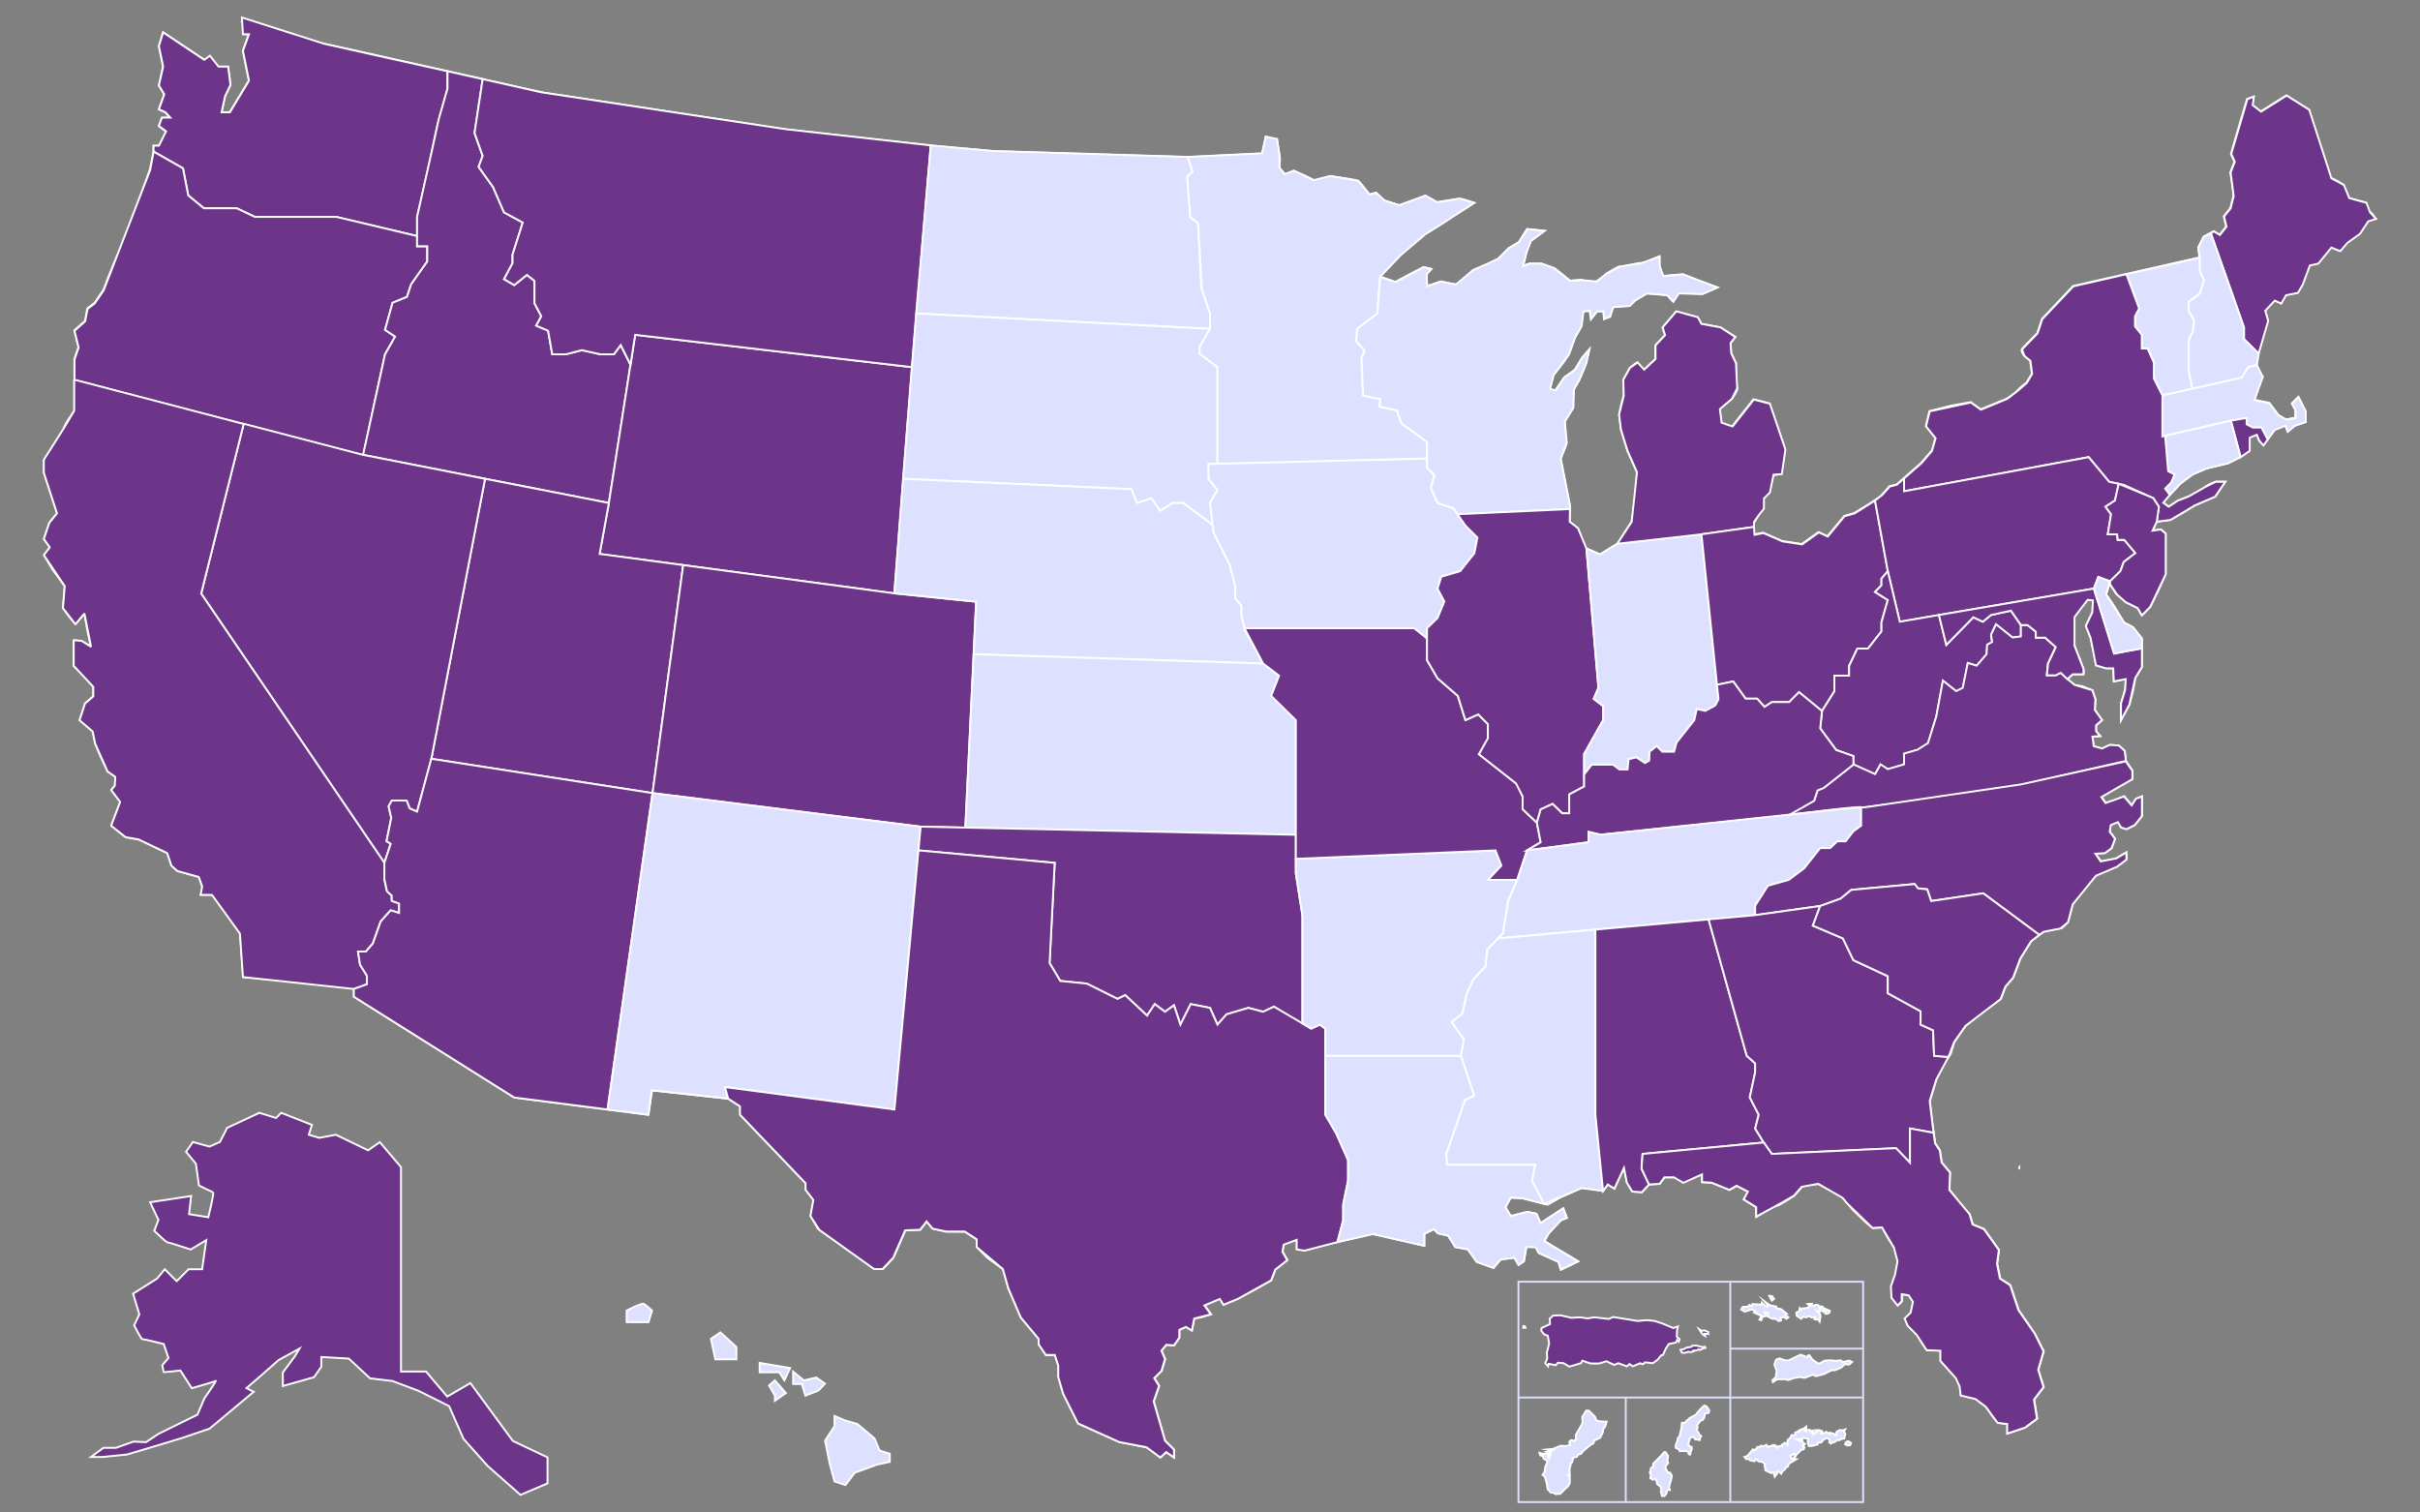 <?xml version="1.0" encoding="UTF-8"?>
<svg id="Layer_1" xmlns="http://www.w3.org/2000/svg" xmlns:xlink="http://www.w3.org/1999/xlink" version="1.1" viewBox="0 0 2560 1600">
  <rect x="0" y="0" width="2560" height="1600" fill="#808080" stroke="none"/>
  <!-- Generator: Adobe Illustrator 29.2.1, SVG Export Plug-In . SVG Version: 2.1.0 Build 116)  -->
  <defs>
    <style>
      .st0, .st1 {
        fill: #6d358a;
      }

      .st0, .st1, .st2, .st3 {
        stroke-width: 2px;
      }

      .st0, .st1, .st3 {
        stroke: #fff;
      }

      .st0, .st3 {
        stroke-miterlimit: 10;
      }

      .st1 {
        stroke-linejoin: bevel;
      }

      .st2 {
        fill: none;
        stroke: #dde1ff;
      }

      .st3 {
        fill: #dde1ff;
      }
    </style>
  </defs>
  <g>
    <path class="st3" d="M257,22.3v13.9h6.3l-6.3,17.6,6.3,31.5-20.2,33.4h-8.8l3.8-17,5.7-12-2.5-19.2h-10.1l-9.5-7.9-5.7.6-43.5-29-4.4,14.5,4.4,21.8-4.4,19.9,5.7,9.5-5.7,15.8,6.9,3.2,5,5.7h-8.8l-3.2,8.8,7.6,5.7-2.5,8.2-5,6.9h-5.7v6.3l-3.8,18.9-10.6,29.5-8.2,22.7-8.2,22.1-9.5,21.4-7.6,18.3-5,13.2-9.5,13.9-7.6,5.7-2.4,13.2-11.3,10.1,4.4,17.7-4.4,12.6v54.8s-12,16.4-11.3,18.9-20.8,32.8-20.8,32.8v13.9l13.9,42.9s-7.6,8.2-8.2,10.1c-.6,1.9-5.7,17-5.7,17l6.3,8.8-6.3,8.2,8.8,15.1,13.1,17.7-1.9,23.3,6.3,8.8,6.9,8.2,9.5-11.3,3.2,18.3,3.8,17-10.1-6.3-8.2-.6v27.1l11.3,10.7,9.5,11.3v10.1l-8.8,7.6-5.7,17.6,13.9,12,2.5,12.6,5.7,13.9,7.6,15.8,8.2,5.7-.6,9.5-3.8,4.4,9.5,12.6-9.5,25.2,15.1,12,13.9,2.5,30.3,14.5,4.4,13.2,6.3,5.7,22.7,6.3,4.4,12.6-2.5,6.3h12l15.1,17.7,14.5,23.3,3.2,46,117.3,10.7v10.1l169.6,106.6,141.9,18.3,3.8-25.8,80.7,8.8,12.6,8.2v8.8l69.4,72.5v6.9l8.2,10.7-3.2,17,7.6,13.2,59.9,42.9h8.8l11.3-12,12.6-29,15.8-.6,6.9-8.8,6.3,7.6,14.5,3.2h19.5l12.6,8.2v8.2l11.3,11.3,16.4,12,5.7,20.2,13.2,30.9,18.9,22.7v5.7l7.6,11.3h9.5l3.8,11.3v12l5,17.7,15.8,31.5,43.5,19.5,29,5.7,14.5,10.7,6.3-5.7,8.2,5.7v-8.2l-9.5-9.5-12-41.6,5.7-16.4-5-8.2,7.6-7.6,3.8-12.6-3.8-8.8,5-6.3,8.2.6,5.7-8.2v-8.2l6.9-3.2,6.3,3.8,2.5-12.6,7.6-1.3,10.1-3.2-6.9-9.5,16.4-6.9,3.8,6.3,15.1-6.3,22.1-12,13.2-7.6,4.4-11.3,12.6-10.1-5-8.8,1.3-7.6,8.8-3.8,5-1.3v10.1l8.4,1.3,23.1-6.3,48.5-11.3,54.9,12.6v-12.6l10.1-5,4.4,4.4,10.7,2.5,7.6,12,13.2,2.5,9.5,13.2,17.7,6.3,7.6-8.8,14.5-1.9,4.4,7.6,5.7-3.8,2.5-15.1,9.5-.6,3.8,6.9,20.8,9.5,2.5,8.2,9.5-4.4,8.8-4.4-35.9-21.4,5-8.8,12.6-13.2,6.3-2.5-3.8-10.1-24,15.8-4.4-10.1-9.5-1.9-17.7,4.4-5.7-9.5,5.7-10.1,12,.6,27.1,6.9,13.2-7.6,22.7-10.1,12,1.3,10.7,1.9,5-6.9,6.9,4.4,10.1-22.1,3.2,15.8,5.7,9.5,10.1.6,7.6-8.2,11.3-.6,5-6.9h10.1l9.5,3.2,20.2-6.3v8.2l10.1.6,18.9,7.6,7.6-4.4,12,6.3-4.4,8.2,13.2,8.2v10.1s22.7-13.9,22.1-12,17.7-10.1,17.7-10.1l10.1-11.3,15.8-1.3,24,12.6,12.6,15.1,14.5,13.9,6.3,5,10.1-.6,5.7,10.7,6.9,10.7,3.8,14.5-2.5,13.9-4.4,12.6.6,12,6.3,8.2,4.4-4.4v-7.6l7.6,1.3,4.4,6.9-2.5,11.3-6.3,6.3,3.2,7.6,8.8,8.2,6.3,10.7,5,6.9h6.3l8.2.6v10.7l8.2,9.5,8.2,8.8,5,11.3v6.9l15.8,3.8,10.7,8.2,6.9,10.1,5.7,6.9,10.1,1.3v10.1l18.9-6.3,12.6-9.5-3.2-20.2,10.1-13.2-5.7-18.3,5.7-19.5-9.5-18.9-17-24.6-8.8-26.5-10.7-6.9-3.2-15.8,1.9-14.5-15.8-22.1-12-5-3.2-10.7-10.7-12-10.7-13.9.6-18.3-8.8-10.7-1.9-12.6-5-7.6-3.2-22.7-2.5-22.1,6.9-22.7,7.6-15.8,7.6-11.3,3.8-12.6,12-17,14.5-12,22.7-16.4,5-13.2,8.2-9.5,7.6-20.2,11.3-18.3,13.2-10.1,19.5-3.8,6.3-6.3,5-18.9,12-15.8,12.6-14.5,8.2-4.4,13.9-5,10.1-7.6v-7.6s-8.8,5-10.7,6.3-16.4,3.2-16.4,3.2l-5.7-8.2,10.1-.6,6.9-5,3.8-10.1-5.7-7.6s0-5,1.3-6.9,7.6-3.2,7.6-3.2l3.2,5.7,5.7,1.9,8.8-4.4,7.6-9.5v-20.8l-6.3,2.5-4.4,6.9-8.2-9.5-8.8,3.8-10.7,3.2-4.4-6.3,8.8-5.7,12.6-7.6,11.3-5.7v-8.8l-6.9-10.1-1.3-10.7-6.3-5.7-9.5-.6-8.2,3.8-8.8-2.5-1.3-10.1,8.2-.6-4.4-5v-6.3l6.3-5.7-7.6-10.6.6-11.3-3.2-9.5-10.7-4.4-8.2-1.3-7.6-6.3,5.7-5h11.3s.6-3.8,0-5.7-3.8-10.1-3.8-10.1l-5.7-14.5v-30.3l6.3-10.1,7.6-8.2,5.7.6-.6,12.6-6.9,14.5,5,12.6,3.2,15.1,2.5,13.9,10.7,3.2h7.6l.6,13.9,12.6-2.5-.6,11.3-4.4,14.5v17.6l8.8-16.3,3.8-14.5,2.5-13.9,6.9-11.3v-30.3l-9.5-12-9.5-5-6.3-10.7-6.3-10.1-6.3-8.8,3.8-11.3,6.9,10.7,10.1,8.8,12.6,6.3,4.4,7.6,8.8-8.8,8.8-17.7,7.6-17v-42.9l-5-4.4-8.8,1.3,4.4-9.5,14.5-1.9,13.2-7.6,12-7.6,22.1-9.5,10.7-15.8h-10.1s-8.8,3.2-11.3,5.7-16.4,9.5-16.4,9.5l-12.6,5-9.5,6.3-5.7-4.4,6.9-8.2,11.3-12,12.6-9.5,14.5-6.3,23.3-5.7,15.1-7.6,7.6-5.7v-13.9l7.6-3.2,2.5,6.3,4.4,5,12-16.4,11.3-4.4,2.5,6.3,7.6-6.3,11.3-3.8v-11.3l-7.6-15.1-6.9,6.9,3.8,6.9v8.2s-7.6,1.3-9.5,1.9-8.8-5-8.8-5l-9.5-12.6-15.8-3.2,5-16.4s5-10.1,3.8-8.2c-1.3,1.9-6.3-12.6-6.3-12.6l1.9-12,5.7-20.2,4.4-14.5-3.2-10.7,10.1-10.7,6.9,3.2,5-8.8,12.6-2.5,5-8.8,3.2-10.7,4.4-9.5,8.8-1.9,7.6-8.8,6.3-8.2,9.5,3.8,7.6-8.8,13.2-9.5,8.8-13.2,8.2-2.5s-4.4-7.6-6.3-6.9c-1.9.6-3.8-10.1-3.8-10.1l-9.5-2.5-8.8-2.5-5.7-13.9s-11.3-7.6-13.2-6.9c-1.9.6-12-33.4-12-33.4l-11.3-39.1-24-15.1-27.1,17-8.8-6.9,1.3-8.8-6.9,2.5-17,58,3.8,8.2-4.4,11.3s3.8,23.3,3.2,25.2-3.2,12.6-3.2,12.6l-6.9,8.8,2.5,10.7-6.9,8.8-6.3-3.8-10.7,5.7-5.7,11.3,1.3,10.7-133.7,30.3-32.8,34.7-5,15.1s-15.1,15.1-16.4,17c-1.3,1.9,2.5,6.9,2.5,6.9l6.3,5,1.9,13.9-5.7,9.5s-8.2,6.3-10.1,8.8-10.7,8.2-10.7,8.2l-27.7,11.3-10.7-7.6-20.8,3.8-22.7,5.7-3.8,15.8,10.1,12.6-3.2,12.6-12,13.9-25.8,22.7-7.6,1.9-9.5,10.7-13.2,8.8-14.5,8.8-10.7,3.2-17.7,21.4-9.5-4.4-17.7,12.6-20.8-3.2-20.2-8.8-9.5,1.9-.6-11.3,5.7-10.1,5-6.3v-10.7l6.3-6.3s5-20.8,3.8-18.9c-1.3,1.9,8.8-.6,8.8-.6l3.8-25.9-16.4-48.5-17-4.4-23.3,29.6-10.7-5-1.9-14.5,13-10.5s6.9-9.5,5.7-11.3-1.3-26.5-1.3-26.5l-5-10.7-.6-10.7,5-6.3-15.8-10.1-20.2-3.8-3.8-6.9-22.7-6.3-14.5,17,2.5,8.2-10.1,10.7v14.5l-12,11.3s-7.6-5.7-6.9-7.6-8.2,5.7-8.2,5.7l-6.9,12.6s1.3,17,0,18.9-4.4,17.7-4.4,17.7l1.9,15.8,6.9,22.7,10.1,22.7-1.9,27.1-3.8,25.2-15.1,23.3-18.3,11.3-15.8-6.9-7.6-20.8-8.8-6.9s.6-17,0-18.9-9.5-47.9-9.5-47.9c0,0,7.6-17,6.3-17s-1.9-20.2-1.9-22.1,8.8-14.5,8.8-14.5l.6-19.5,6.3-10.7,6.9-17,3.2-14.5-7.6,8.8-7.6,12.6-11.3,8.2-9.5,13.9-5.7-1.9,3.8-14.5,10.1-12.6,6.3-9.5,6.3-17.7,6.9-12,1.9-15.8,6.9-.6,1.3,8.8,6.3-8.2h6.9l.6,8.2,6.3-2.5,3.2-10.1s18.9-1.9,17.7-1.3c-1.3.6,7.6-7.6,7.6-7.6l10.7-5.7,21.4,1.9,6.3,6.9,5.7-8.8h13.2l12,.6,15.8-6.9-20.8-7.6-15.8-6.3-20.8,1.9-3.8-10.7v-10.1s-17,7.6-18.9,6.9c-1.9-.6-20.8,4.4-22.7,3.8-1.9-.6-14.5,7.6-14.5,7.6,0,0-8.2,7.6-10.7,8.2s-13.2,0-13.9-1.3c-.6-1.3-13.9.6-13.9.6l-16.4-13.2-13.9-5h-12.6l-6.9,2.5,3.8-15.1,4.4-11.3,14.5-10.7-18.3-1.9-8.8,13.9-10.7,6.3-11.3,11.3-13.2,6.9-13.2,5-7.6,7.6s-8.8,7.6-10.7,7.6-15.8-3.2-15.8-3.2l-14.5,5-.6-12.6,5-5.7-8.2-1.9-15.8,8.2-13.9,7.6-16.4-5.7,24-25.2s24-18.9,22.7-18.9,18.9-12,18.9-12l12.6-8.8,21.4-13.2s-13.2-4.4-15.1-4.4-24,3.8-24,3.8l-12.2-6.9-27.7,10.1-15.8-5-8.8-8.2-6.9,1.9s-10.1-13.2-12-14.5-29.6-5-29.6-5c0,0-17.7,5.7-17.7,4.4s-20.8-10.1-20.8-10.1l-9.5,3.8-5.7-6.9.6-9.5-3.2-20.8-12-2.5-3.8,17.7-78.8,3.8-206.2-6.3-69.4-6.3-151.9-17-255.8-38.9-131.5-29.5-102-22.7-83.3-22.5.8-.7h0Z"/>
    <path class="st0" d="M401.8,1208.2l22.4,26.5v216.2h26.5l22.4,26.5,24.5-14.3,44.9,61.2,36.7,17.4v27.5l-28.6,12.2-34.7-30.6-25.5-28.6-15.3-34.7-32.6-16.3-27.4-10.3-23.6-2.8-22.5-20.9-29.1-1.7v10.4l-7.7,11-33,9.3v-14.3l12.6-17,5-8.3-22,12.1-18.7,16.5-15.4,13.2,7.7,3.9-46.7,39-29.1,9.9-30.8,9.3-27.5,8.2-25.8,2.6h-12.3l13.2-9.7h13.2l18.7-6.6,13.2.6,13.2-8.8,41.2-20.3,7.2-17s13.7-19.8,12.1-18.7c-1.7,1.1-25.3,7.7-25.3,7.7l-12.1-18.7s-18.7,2.2-18.1,1.7c.6-.6-1.1-7.2-1.1-7.2l6.6-7.7-5-14.8s-21.4-5.5-22.5-5-8.8-14.8-8.8-14.8l5.5-11.5-6.6-22,25.3-15.9,8.2-9.9,12.6,12.6,12.6-12.6h14.3l4.4-30.8-16.5,9.9s-23.6-7.7-24.8-7.7-13.7-12.1-13.7-12.1l4.4-11.5-8.8-18.7,43.4-6.6-2.2,19.2,20.3,3.3s6.6-25.8,5-26.4c-1.7-.6-14.8-7.2-14.8-7.2l-3.3-23.1-10.4-12.6,7.2-10.3,17.6,4.8,11-4.8,7.7-15,34.1-15.9,17.6,5.5,5.5-5.5,32.5,12.8-3.3,10.4,11.1,3.3,17.5-3.3,34.1,16.5,12.4-8.7h0Z"/>
    <path class="st3" d="M662.9,1386.4v12.3h23.1l3.8-12.3s-6.2-5.5-8.5-7-18.4,7-18.4,7h0Z"/>
    <path class="st3" d="M752.1,1416.4c-1.5.8,10-6.9,10-6.9l16.9,15.4v13.1h-22.3l-4.6-21.6h0Z"/>
    <polygon class="st3" points="803.6 1441.8 803.6 1451.7 813.6 1451.7 824.4 1451.7 829.7 1460.2 835.9 1447.2 803.6 1441.8"/>
    <polygon class="st3" points="813.6 1465.6 819.7 1476.4 819.7 1481.8 831.3 1473.7 819.7 1460.2 813.6 1465.6"/>
    <path class="st3" d="M839,1451v13.1h9.2l3.8,12.3,13.8-5.4,6.9-7.3-9.2-6.5-13.1,3.1-11.4-9.3h0Z"/>
    <polygon class="st3" points="882.8 1497.9 882.8 1508.7 872.8 1524 877.8 1548.7 882.8 1567.1 894.3 1571 904.3 1557.9 927.4 1549.5 941.3 1546.4 941.3 1537.9 930.5 1534.4 925.1 1521.7 907 1506.4 893.6 1502.5 882.8 1497.9"/>
    <polygon class="st0" points="162.5 160.4 193.6 178.1 199.1 206.7 215.6 220.3 250.4 220.3 269.7 229.5 287.1 229.5 322.9 229.5 355.9 229.5 404.8 241.1 441.2 249.7 441.2 229.5 448 200.1 455 168.9 462.7 132.4 473.4 93.7 473.4 75.4 342.8 46.3 255.9 18.5 257 36.2 263.4 36.2 257 53.8 263.4 85.3 243.2 118.8 234.4 118.8 238.1 101.7 243.8 89.8 241.3 70.5 231.2 70.5 222 58.9 216.1 63.3 172.6 34.3 168.1 48.8 172.6 70.5 168.1 90.4 173.8 99.8 168.1 115.6 175.1 118.8 180.1 124.4 171.3 124.4 168.1 133.2 175.7 138.9 168.1 154.1 162.5 154.1 162.5 160.4"/>
    <polygon class="st0" points="441.2 249.7 441.2 260.5 452 260.5 452 276.6 435 300.7 430.5 314.1 415.3 320.3 407.3 348.9 418 356.1 413.4 364.1 407.3 374.8 398.1 417 384.2 481.7 78.8 402.1 78.8 380.3 83.2 367.7 78.8 350 90.1 339.9 92.7 326.7 100.2 321 109.7 307.1 158.9 179.8 162.5 160.4 193.6 178.1 199.1 206.7 215.6 220.3 250.4 220.3 269.7 229.5 355.9 229.5 441.2 249.7"/>
    <polygon class="st0" points="510.6 83.7 502 140.7 510.6 164.9 506.3 176.5 521.6 197.9 533.2 224.7 553 235.4 542.2 269.4 542.2 278.4 533.2 295.3 544 301.6 557.4 290.8 565.4 297.1 565.4 320.8 572.6 334.6 567.2 344.5 579.8 349.8 584.2 374.8 598.5 374.8 615.5 370.4 635.1 374.8 649.4 374.8 656.6 365 667 385.8 644.1 532.1 384.1 481.2 407.3 374.8 418 356.1 407.3 348.9 415.3 320.3 430.5 314.1 435 300.7 452 276.6 452 260.5 441.2 260.5 441.2 249.7 441.2 229.5 456.7 160.4 464.1 126.2 473.4 93.7 473.4 75.4 510.6 83.7"/>
    <polygon class="st0" points="644.1 532.1 634.3 586 946.1 627.7 964.7 388.4 671.9 354.2 644.1 532.1"/>
    <polygon class="st0" points="964.7 388.4 984.6 153.8 831.3 136.7 572.9 97.7 510.6 83.7 502 140.7 510.6 164.9 506.3 176.5 521.6 197.9 533.2 224.7 553 235.4 542.2 269.4 542.2 278.4 533.2 295.3 544 301.6 557.4 290.8 565.4 297.1 565.4 320.8 572.6 334.6 567.2 344.5 579.8 349.8 584.2 374.8 598.5 374.8 615.5 370.4 635.1 374.8 649.4 374.8 656.6 365 667 385.8 671.9 354.2 964.7 388.4"/>
    <polygon class="st0" points="513.1 506.5 456.3 802.7 690.3 839 722.7 597.8 634.3 586 644.1 532.1 513.1 506.5"/>
    <polygon class="st0" points="513.1 506.5 384.1 481.2 257.8 448.3 212.8 627.9 406.6 912.8 413.3 892.6 408.9 889.8 413.9 865.3 411.1 853 414.4 846.9 430.1 846.9 433.4 855.2 441.2 858.6 456.3 802.7 513.1 506.5"/>
    <path class="st1" d="M257.8,448.3l-45,179.6,193.8,284.8v17.3l2.8,12.8,5,4.5v5.6l7.8,2.8v10.1l-8.9-2.8-10.6,11.7-8.4,23.5-7.3,8.4h-8.4l1.1,6.7,1.2,7.3s6.1,9.5,7.3,11.7,0,8.9,0,8.9l-13.9,5-117.3-12.6-3.2-46-29.6-41h-12l1.7-8.7-3.6-10.2-22.7-6.3-6.3-5.7-4.4-13.2-30.3-14.5-13.9-2.5-15.1-12,9.5-25.2-9.5-12.6,3.8-4.4.6-9.5-8.2-5.7-13.2-29.6-2.5-12.6-13.9-12,5.7-17.6,8.8-7.6v-10.1l-20.7-22.2v-27.1l8.2.6,10.1,6.3-7-35.2-9.5,11.3-13.2-17,1.9-23.3-22.1-32.8,6.3-8.2-6.3-8.8,5.7-17,8.2-10.1-13.9-42.9v-13.9l20.8-32.8,11.3-18.9v-33l179.2,46.9v-.2h0Z"/>
    <polygon class="st0" points="690.3 839 642.7 1173.7 543.9 1161 374.3 1054.4 374.3 1046.2 388.2 1041.2 388.2 1032.3 380.9 1020.5 378.7 1006.6 387.1 1006.6 394.4 998.2 402.7 974.8 413.3 963 422.2 965.8 422.2 955.8 414.4 953 414.4 947.4 409.4 942.9 406.6 930.1 406.6 912.8 413.3 892.6 408.9 889.8 413.9 865.3 411.1 853 414.4 846.9 430.1 846.9 433.4 855.2 441.2 858.6 456.3 802.7 690.3 839"/>
    <polygon class="st0" points="946.1 627.7 1032.6 636.5 1021.2 875.5 973.9 874.5 690.3 839 722.7 597.8 946.1 627.7"/>
    <polygon class="st3" points="973.9 874.5 946.2 1173.7 766.9 1150 770.3 1162.2 689.5 1153.4 685.8 1179.2 642.7 1173.7 690.3 839 973.9 874.5"/>
    <polygon class="st3" points="969.2 331.6 1280 347.9 1280 331.6 1270.7 303.8 1267.4 236.1 1259.2 229.9 1255.9 186.5 1261.7 181.6 1256.4 166 1050.2 159.7 984.6 153.8 969.2 331.6"/>
    <polygon class="st3" points="1280 347.9 1269.1 366.8 1269.1 374.1 1287.9 388.4 1287.9 490.9 1278.5 490.9 1278.5 506.5 1287.9 518.4 1280 532.1 1283.8 556 1251.8 532.1 1240.4 532.1 1227.2 540.5 1218.2 527.3 1202.7 532.1 1196.9 517.5 955.3 506.5 969.2 331.6 1280 347.9"/>
    <polygon class="st3" points="1282.8 555.3 1283.8 563.4 1288.6 573.1 1301 597.8 1306.7 620 1306.7 633.1 1313.3 640.5 1313.3 651.1 1317.4 668.3 1327.2 684.7 1336.2 701.9 1030 692.1 1032.6 636.5 946.1 627.7 955.3 506.5 1196.9 517.5 1202.7 532.1 1218.2 527.3 1227.2 540.5 1240.4 532.1 1251.8 532.1 1282.8 555.3"/>
    <polygon class="st3" points="1336.2 701.9 1353.1 714.8 1344.7 736.2 1355 744.8 1370.8 761.8 1370.8 883.1 1021.2 875.5 1030 692.1 1336.2 701.9"/>
    <polygon class="st0" points="1370.8 883.1 1370.8 923.8 1377.8 968.6 1377.8 1083.9 1347.7 1064.9 1336.2 1070.3 1320.6 1066.2 1297.5 1073 1287.9 1083.9 1280 1066.2 1259.6 1062.2 1248.7 1083.9 1241.9 1063.5 1232.4 1070.3 1221.6 1062.2 1213.4 1074.4 1190.3 1052.7 1182.2 1056.7 1149.6 1040.5 1121.6 1037.7 1110.3 1018.8 1115.7 912.8 971.6 899.6 973.9 874.5 1370.8 883.1"/>
    <polygon class="st0" points="1387.1 1088.1 1396.2 1083.9 1402 1088.1 1402 1179.2 1413.7 1199.3 1426.1 1227.3 1426.1 1248.7 1420.9 1274.1 1420.9 1291 1414.8 1314 1380.1 1323 1371.7 1321.7 1371.7 1311.6 1357.9 1316.7 1356.6 1324.2 1361.7 1333.1 1349 1343.1 1344.6 1354.5 1309.3 1374.1 1294.2 1380.3 1290.4 1374.1 1274 1381 1280.9 1390.4 1263.3 1394.8 1260.8 1407.5 1254.5 1403.7 1247.5 1406.8 1247.5 1415 1241.9 1423.2 1233.7 1422.6 1228.6 1428.9 1232.4 1437.7 1228.6 1450.3 1221 1457.9 1226.1 1466.1 1220.4 1482.5 1232.4 1524.1 1241.9 1533.5 1241.9 1541.8 1233.7 1536.1 1227.4 1541.8 1212.9 1531 1183.8 1525.4 1140.4 1505.8 1124.6 1474.3 1119.5 1456.7 1119.5 1444.7 1115.8 1433.3 1106.3 1433.3 1098.7 1422 1098.7 1416.3 1079.8 1393.6 1066.6 1362.7 1060.9 1342.5 1033.2 1319.2 1033.2 1311 1020.6 1302.8 1001 1302.8 986.5 1299.7 980.2 1292.1 973.3 1300.9 957.5 1301.5 944.9 1330.5 933.5 1342.5 924.7 1342.5 866.8 1301.1 857.3 1286.4 860.4 1269.4 852.2 1258.7 852.2 1251.7 782.8 1179.2 782.8 1170.4 770.3 1162.2 766.9 1150 946.2 1173.7 971.6 899.6 1115.7 912.8 1110.3 1018.8 1121.6 1037.7 1149.6 1040.5 1182.2 1056.7 1190.3 1052.7 1213.4 1074.4 1221.6 1062.2 1232.4 1070.3 1241.9 1063.5 1248.7 1083.9 1259.6 1062.2 1280 1066.2 1287.9 1083.9 1297.5 1073 1320.6 1066.2 1336.2 1070.3 1347.7 1064.9 1387.1 1088.1"/>
    <polygon class="st3" points="1402 1116.9 1545.5 1116.9 1552.5 1137.9 1559.6 1159 1549.7 1163.9 1542.7 1185.7 1530.1 1220.7 1530.8 1232 1624.2 1232 1620.7 1248.8 1633.5 1273.5 1610.1 1267.5 1598.1 1266.9 1592.4 1277 1598.1 1286.4 1615.7 1282 1625.2 1283.9 1629.6 1293.9 1653.6 1278.2 1657.4 1288.3 1651 1290.8 1637.7 1305.4 1633.4 1312.9 1669.3 1334.3 1651 1343.1 1648.5 1334.9 1627.7 1325.5 1624.5 1319.6 1614.5 1319.2 1611.9 1334.3 1606.3 1338.1 1601.9 1330.5 1587.4 1332.4 1579.8 1341.3 1562.1 1334.9 1552.7 1321.7 1539.4 1319.2 1531.9 1307.2 1521.1 1304.7 1516.7 1300.3 1506.6 1305.3 1506.6 1317.9 1452.5 1305.5 1414.8 1314 1420.9 1291 1420.9 1274.1 1426.1 1248.7 1426.1 1227.3 1413.7 1199.3 1402 1179.2 1402 1116.9"/>
    <polygon class="st3" points="1370.8 908.5 1582 899.6 1588.3 915.7 1574 930.8 1605 930.8 1595.5 953 1589.9 987.3 1573.2 1004.8 1571.6 1022.3 1558.9 1035.8 1551.7 1050.9 1547 1072.4 1535.7 1081.2 1548.6 1099.5 1545.5 1116.9 1402 1116.9 1402 1088.1 1396.2 1083.9 1387.1 1088.1 1377.8 1082.7 1377.8 968.6 1370.8 923.8 1370.8 908.5"/>
    <polygon class="st0" points="1316.5 664.5 1496.1 664.5 1509.6 675.3 1509.6 698.4 1520.7 717.5 1542.2 736.2 1550.2 761.8 1563.7 755.7 1574 766 1574 782 1564.5 797.9 1605 829.7 1610.7 842.5 1610.7 856 1625.8 870.3 1629.8 891 1615.4 899.6 1605 930.8 1574 930.8 1588.3 915.7 1582 899.6 1370.8 908.5 1370.8 761.8 1344.7 736.2 1353.1 714.8 1336.2 701.9 1316.5 664.5"/>
    <polygon class="st3" points="1287.9 490.9 1509.6 485.1 1509.6 467.6 1482.5 447.8 1477.8 434.2 1459.4 430.2 1460.2 422.3 1441.9 418.3 1440.3 379.3 1443.5 370.5 1434.8 361 1435.6 347.9 1457 331.6 1460 292.8 1481.1 270.5 1506.6 248.6 1525.6 236.6 1559.6 214.6 1544.5 210.2 1520.5 214 1507.9 207 1480.2 217.1 1464.4 212.1 1455.6 203.9 1448.7 205.8 1436.7 191.3 1407.1 186.2 1389.4 190.6 1368.6 180.6 1359.1 184.3 1353.4 177.4 1353.5 164.3 1350.9 147.1 1339 144.6 1335.2 162.2 1256.4 166 1261.7 181.6 1255.9 186.5 1259.2 229.9 1267.4 236.1 1271.5 306.4 1280 331.6 1280 347.9 1269.1 366.8 1269.1 374.1 1287.9 388.4 1287.9 490.9"/>
    <polygon class="st3" points="1509.6 485.1 1509.6 494.7 1517.5 502.6 1513.6 516.2 1520.7 532.1 1537.4 537.6 1550.2 556 1562.9 568.7 1559.6 585.4 1544.6 604.2 1524.7 610.1 1520.7 622.8 1527.9 636.3 1520.7 653.8 1509.6 664.5 1509.6 675.3 1496.1 664.5 1316.5 664.5 1313.3 651.1 1313.3 640.5 1306.7 633.1 1306.7 620 1301 597.8 1283.8 563.4 1280 532.1 1287.9 518.4 1278.5 506.5 1278.5 490.9 1509.6 485.1"/>
    <polygon class="st3" points="1541.8 544 1660.8 538.5 1660.5 533 1651 485 1657.4 468.1 1655.4 446 1664.3 431.5 1664.9 412 1670.4 402.5 1678.1 384.2 1681.3 369.7 1673.7 378.5 1666.2 391.1 1654.8 399.3 1645.4 413.2 1639.7 411.3 1643.5 396.8 1659.8 374.8 1666.2 357.1 1673.1 345.1 1675 329.4 1681.9 328.7 1683.2 337.5 1689.5 329.4 1696.4 329.4 1697 337.5 1703.4 335 1706.5 324.9 1724.2 323.6 1729.9 317.8 1742.4 310.4 1763.9 312.3 1770.2 319.2 1775.9 310.4 1801.1 311.1 1816.8 304.1 1780.5 290.3 1759.5 292.1 1755.7 281.4 1755.7 271.3 1736.8 278.3 1714.1 282 1699.6 289.6 1688.9 297.8 1675 296.5 1661.1 297.2 1644.7 283.9 1630.9 278.9 1618.2 278.9 1611.3 281.4 1615.1 266.3 1619.5 254.9 1634 244.2 1615.7 242.3 1606.9 256.2 1596.2 262.5 1584.8 273.9 1558.3 285.8 1540.1 301 1524.3 297.8 1509.8 302.9 1509.2 290.2 1514.2 284.6 1506.1 282.7 1476.4 298.4 1460 292.8 1457 331.6 1435.6 347.9 1434.8 361 1443.5 370.5 1440.3 379.3 1441.9 418.3 1460.2 422.3 1459.4 430.2 1477.8 434.2 1482.5 447.8 1509.6 467.6 1509.6 494.7 1517.5 502.6 1513.6 516.2 1520.7 532.1 1537.4 537.6 1541.8 544"/>
    <polygon class="st0" points="1625.8 870.3 1629.8 856.2 1642.4 850.4 1652.5 860.3 1660 860.3 1660 840.4 1675.8 832 1675.8 821.2 1675.8 797.6 1689.2 773.6 1695.9 761.8 1695.9 746.9 1685.9 739.3 1690.9 727.6 1678.2 580.2 1669.3 558.8 1660.5 551.9 1660.8 538.5 1541.8 544 1550.2 556 1562.9 568.7 1559.6 585.4 1544.6 604.2 1524.7 610.1 1520.7 622.8 1527.9 636.3 1520.7 653.8 1509.6 664.5 1509.6 698.4 1520.7 717.5 1542.2 736.2 1550.2 761.8 1563.7 755.7 1574 766 1574 780.9 1564.5 797.9 1603.7 828.7 1610.7 842.5 1610.7 856 1625.8 870.3"/>
    <polygon class="st3" points="1710.9 575.2 1799.9 565.2 1817.9 739.6 1814.5 746.3 1804 752 1794.9 750.1 1792.3 761.8 1773.6 785.4 1770.9 795.2 1758.5 795.2 1752.5 789.2 1745 795.2 1744.6 804.6 1740.1 807.2 1731.1 801.2 1722.8 803.1 1721.7 814 1713.1 814 1706.3 808.9 1683.8 808.9 1675.8 819.2 1675.8 797.6 1695.9 761.8 1695.9 746.9 1685.9 739.3 1690.9 727.6 1678.2 580.2 1692.6 586.6 1710.9 575.2"/>
    <polygon class="st0" points="1799.9 565.2 1855.5 557.4 1855.5 552.1 1861 544.3 1866 538 1866 527.3 1872.3 521 1876.1 502.1 1884.9 501.5 1888.7 475.6 1872.3 427.1 1855.3 422.7 1832.8 451.2 1821.2 447.2 1819.4 432.7 1832 422 1837.7 410.7 1836.4 384.2 1831.3 373.5 1830.7 362.8 1835.7 356.5 1820 346.3 1799.8 342.6 1796.1 335.6 1773.3 329.4 1758.9 346.3 1761.4 354.6 1751.3 365.3 1751.3 379.8 1739.3 391.1 1732.4 383.5 1724.2 389.2 1717.2 401.8 1717.7 418.7 1712.8 438.4 1714.7 454.2 1721.7 476.9 1731.7 499.5 1726.1 551.9 1712.8 572.3 1710.9 575.2 1799.9 565.2"/>
    <polygon class="st0" points="1983.5 529.5 1997 604.2 1990.3 612.2 1990.3 619.2 1983.5 626.2 1997 634.8 1990.3 658.3 1990.3 667.9 1976.1 686.1 1964.8 686.1 1956.1 704.4 1956.1 714.8 1940.5 714.8 1940.5 731.3 1927.4 752.2 1903.1 732.2 1892.7 742.7 1874.4 742.7 1866.6 747.8 1858.8 739.1 1846.6 739.1 1833.5 720.9 1816.3 724.4 1799.9 565.2 1855.5 557.4 1856 565.8 1865.4 563.9 1885.6 572.7 1906.4 575.9 1924.1 563.2 1933.5 567.6 1951.1 546.2 1961.9 543.1 1983.5 529.5"/>
    <polygon class="st0" points="2338.7 246.6 2373.8 346.4 2373.8 358.7 2389.3 374.1 2399.4 339.4 2396.3 328.7 2406.4 318 2413.3 321.1 2418.3 312.3 2430.9 309.8 2436 301 2443.5 280.8 2452.4 278.9 2466.3 261.9 2475.7 265.7 2483.3 256.8 2496.5 247.4 2505.3 234.1 2513.5 231.6 2507.2 224.7 2503.4 214.6 2485.2 209.6 2479.5 195.7 2466.3 188.7 2442.9 116.2 2419 101.1 2391.9 118.1 2383 111.2 2384.3 102.3 2377.4 104.9 2360.3 162.9 2364.1 171.1 2359.7 182.4 2362.9 207.6 2359.7 220.3 2352.7 229.1 2355.3 239.8 2348.3 248.6 2342 244.8 2338.7 246.6"/>
    <polygon class="st3" points="2326.9 272.6 2326.9 286.8 2331.5 296.3 2326.9 310.8 2315.3 319.1 2315.3 329.4 2320.9 338.6 2319.8 349.8 2315.3 360.3 2315.3 392.7 2319.2 412.1 2371.6 399.4 2378.2 388.7 2387.4 386.1 2389.3 374.1 2373.8 358.7 2373.8 346.4 2338.7 246.6 2331.3 250.5 2325.6 261.9 2326.9 272.6"/>
    <polygon class="st3" points="2319.2 412.1 2287.5 418.3 2278.5 400.4 2278.5 383.7 2271.8 368.7 2265.7 368.7 2265.7 354.2 2258.5 345.3 2258.5 334.7 2262.9 326.4 2249.4 290.1 2326.9 272.6 2326.9 286.8 2331.5 296.3 2326.9 310.8 2315.3 319.1 2315.3 329.4 2320.9 338.6 2319.8 349.8 2315.3 360.3 2315.3 392.7 2319.2 412.1"/>
    <polygon class="st3" points="2287.5 418.3 2287.5 461.7 2359.9 445 2376.6 442.2 2376.6 448.9 2383.3 452.3 2392.2 452.3 2398.9 465 2406.4 454.8 2417.7 450.4 2420.2 456.7 2427.8 450.4 2439.1 446.6 2439.1 435.2 2431.5 420.1 2424.6 427.1 2428.4 434 2428.4 442.2 2419 444.1 2410.1 439 2400.7 426.5 2384.9 423.3 2393.7 398.7 2387.4 386.1 2378.2 388.7 2371.6 399.4 2287.5 418.3"/>
    <polygon class="st0" points="2359.9 445 2370.2 483.6 2379.9 476.9 2379.9 463 2387.4 459.9 2389.9 466.1 2394.4 471.2 2398.9 465 2392.2 452.3 2383.3 452.3 2376.6 448.9 2376.6 442.2 2359.9 445"/>
    <polygon class="st3" points="2359.9 445 2370.2 483.6 2357.2 490.1 2333.8 495.8 2319.3 502.1 2306.7 511.5 2295.4 523.5 2290.4 516.9 2296.9 510.2 2300.3 501.8 2293.6 498.5 2290.4 461 2359.9 445"/>
    <polygon class="st0" points="2343.9 509.7 2332.6 515.3 2315.3 525.2 2303.6 529.8 2294.1 536.1 2288.4 531.8 2295.4 523.5 2290.4 516.9 2296.9 510.2 2300.3 501.8 2293.6 498.5 2290.4 461 2287.5 461.7 2287.5 418.3 2278.5 400.4 2278.5 383.7 2271.8 368.7 2265.7 368.7 2265.7 354.2 2258.5 345.3 2258.5 334.7 2262.9 326.4 2249.4 290.1 2193.3 302.9 2160.5 337.5 2155.4 352.7 2139 369.7 2141.6 376.6 2147.9 381.7 2149.7 395.5 2144.1 405 2134 413.8 2123.3 422 2095.5 433.4 2084.8 425.8 2041.3 435.2 2037.5 451 2047.6 463.6 2043.6 477.2 2032.5 490.1 2014.2 506.1 2014.2 519.7 2209.5 483.6 2231.2 509.7 2246.8 513 2277.8 526.9 2283.8 536.2 2281.5 551.9 2296 550 2315.3 538.6 2321.2 534.9 2343.3 525.4 2354 509.7 2343.9 509.7"/>
    <polygon class="st0" points="1997 604.2 2009.7 657.7 2215 622.6 2219.7 610.3 2232 615 2243.1 604.2 2246.6 594.5 2258.9 585.1 2247.2 571.1 2240.2 571.1 2239.6 565.2 2229.7 565.2 2233.2 544 2227.3 536 2237.3 529.5 2241.3 511.8 2231.2 509.7 2209.5 483.6 2014.2 519.7 2014.2 506.1 2006.6 512.8 1999.1 514.7 1991.3 523.5 1983.5 529.5 1997 604.2"/>
    <polygon class="st0" points="2051.1 650.6 2058.9 682.2 2087.5 653 2097.5 657.7 2106.2 650.6 2127.3 646 2137.8 661.2 2137.8 673.4 2129.1 674.6 2111.5 660.6 2106.2 671.7 2107.4 679.3 2102.2 682.2 2101.5 692.2 2091 704.4 2081.7 701.5 2076.4 727.9 2069.4 731.4 2055.4 720.2 2048.3 758.3 2039.6 786.4 2028.5 793.4 2014.2 797.5 2014.2 808.9 1997 813.8 1989.2 808.9 1983.5 819.2 1960.6 808.9 1960.6 799.8 1942.4 793.4 1925.5 770.5 1927.4 752.2 1940.5 731.3 1940.5 714.8 1956.1 714.8 1956.1 704.4 1964.8 686.1 1976.1 686.1 1990.3 667.9 1990.3 658.3 1997 634.8 1983.5 626.2 1990.3 619.2 1990.3 612.2 1997 604.2 2009.7 657.7 2051.1 650.6"/>
    <path class="st0" d="M2137.8,661.2h7l8.8,7v6.4h9.9l11.1,9.9-8.2,17.5-1.2,12.3h9.4l5.3-2.7,7,6.6,7.6,6.3,18.9,5.7,3.2,9.5-.6,11.3,7.6,10.6-6.3,5.7v6.3l4.4,5-8.2.6,1.3,10.1,8.8,2.5,8.2-3.8,9.5.6,6.3,5.7,1.3,10.7-117.2,26.8s-162.7,24-162.7,22.2-76.7,8-76.7,8l26.9-15.2,3.6-11,6.3-2.4,31.6-24.8,22.9,10.3,5.7-10.3,7.7,5,17.2-5v-11.4l14.2-4.1,11.1-7,8.8-28.1,7-38,14,11.1,7-3.5,5.3-26.3,9.4,2.9,10.5-12.2.6-10,5.3-2.9-1.2-7.6,5.3-11.1,17.5,14,8.8-1.2v-12h0Z"/>
    <polygon class="st0" points="1892.2 862.4 1692.7 883.1 1680.4 880 1680.4 891 1615.4 899.6 1629.8 891 1625.8 870.3 1629.8 856.2 1642.4 850.4 1652.5 860.3 1660 860.3 1660 840.4 1675.8 832 1675.8 819.2 1683.8 808.9 1706.3 808.9 1713.1 814 1721.7 814 1722.8 803.1 1731.1 801.2 1740.1 807.2 1744.6 804.6 1745 795.2 1752.5 789.2 1758.5 795.2 1770.9 795.2 1773.6 785.4 1792.3 761.8 1794.9 750.1 1804 752 1814.5 746.3 1817.9 739.6 1816.3 724.4 1833.5 720.9 1846.6 739.1 1858.8 739.1 1866.6 747.8 1874.4 742.7 1892.7 742.7 1903.1 732.2 1927.4 752.2 1925.5 770.5 1942.4 793.4 1960.6 799.8 1960.6 808.9 1929 833.7 1922.7 836.2 1919 847.2 1892.2 862.4"/>
    <polygon class="st3" points="1968.8 854 1968.8 873.5 1960.6 879.4 1952.4 890 1943.6 890 1936 897.2 1925.5 897.2 1916.1 909.1 1908.4 918.7 1892.2 930.8 1870.2 937 1866.1 944 1856.7 958.1 1856.7 968.1 1584.8 992.7 1589.9 987.3 1595.5 953 1605 930.8 1615.4 899.6 1680.4 891 1680.4 880 1693.3 883 1946.7 856 1968.8 854"/>
    <polygon class="st0" points="1859.4 967.7 1925.5 958.4 1947 950.7 1958.4 941.4 2025.4 935.2 2029 939.8 2038.7 940.8 2042.9 953.2 2098 945 2157.3 989 2161.7 985.7 2179.6 982.2 2187.6 975.6 2192.6 956.7 2217.2 926.4 2239.3 917 2249.4 909.4 2249.4 901.8 2238.7 908.1 2222.2 911.3 2216.6 903.1 2226.7 902.5 2233.6 897.4 2237.4 887.3 2231.7 879.8 2232.9 872.8 2240.5 869.7 2243.7 875.3 2249.4 877.2 2258.2 872.8 2265.8 863.3 2265.8 842.6 2259.4 845.1 2255 852 2246.8 842.6 2227.3 849.5 2222.9 843.2 2255.7 824.3 2255.7 815.4 2248.7 805.4 2137.8 829.8 1971.7 854.2 1968.8 854 1968.8 873.5 1960.6 879.4 1952.4 890 1943.6 890 1936 897.2 1925.5 897.2 1908.4 918.7 1892.2 930.8 1870.2 937 1856.7 958.1 1856.7 968.1 1859.4 967.7"/>
    <polygon class="st3" points="1687.7 983.4 1687.7 1179.2 1695.8 1259.9 1673.1 1256.8 1633.5 1273.5 1620.7 1248.8 1624.2 1232 1530.8 1232 1530.1 1220.7 1549.7 1163.9 1559.6 1159 1545.5 1116.9 1548.6 1099.5 1535.7 1081.2 1547 1072.4 1551.7 1050.9 1558.9 1035.8 1571.6 1022.3 1573.2 1004.8 1584.8 992.7 1687.7 983.4"/>
    <polygon class="st0" points="1687.7 983.4 1807.4 972.6 1847.8 1116.9 1856.7 1124.9 1856.7 1134.4 1851 1160.9 1860.5 1179.2 1856.7 1193.8 1865.8 1208.6 1737.6 1220.7 1736.5 1236.2 1744.4 1253 1736.8 1261.2 1726.7 1260.5 1721 1251.1 1717.9 1235.4 1707.8 1257.4 1700.8 1253 1695.8 1259.9 1687.7 1179.2 1687.7 983.4"/>
    <polygon class="st0" points="1865.8 1208.6 1874.3 1220.7 2005.7 1214.6 2020.5 1230 2020.5 1193.8 2045.4 1198.3 2041.3 1164.7 2048.2 1142.1 2061.2 1118.1 2046 1116.9 2044.9 1089.9 2031.7 1083.9 2031.7 1069.8 1997 1050.7 1997 1032.7 1960.6 1015.7 1949.5 992.7 1917.7 979.2 1925.5 958.4 1856.7 968.1 1807.4 972.6 1847.8 1116.9 1856.7 1124.9 1856.7 1134.4 1851 1160.9 1860.5 1179.2 1856.7 1193.8 1865.8 1208.6"/>
    <polygon class="st0" points="1744.4 1253 1736.5 1236.2 1737.6 1220.7 1865.8 1208.6 1874.3 1220.7 2005.7 1214.6 2020.5 1230 2020.5 1193.8 2045.4 1198.3 2047 1209.5 2052 1217.1 2053.9 1229.7 2062.8 1240.4 2062.1 1258.7 2083.5 1284.5 2086.7 1295.3 2098.7 1300.3 2114.5 1322.4 2112.5 1336.9 2115.7 1352.6 2126.4 1359.6 2135.2 1386 2152.3 1410.6 2161.7 1429.5 2156.1 1449.1 2161.7 1467.4 2151.6 1480.6 2154.8 1500.8 2142.2 1510.2 2123.3 1516.5 2123.3 1506.4 2113.2 1505.2 2100.6 1488.1 2089.8 1480 2074.1 1476.2 2073 1466.8 2069 1457.9 2052.6 1439.6 2052.6 1428.9 2038.1 1428.3 2027.8 1412.4 2018 1402.4 2014.8 1394.8 2021.2 1388.6 2023.6 1377.2 2019.2 1370.3 2011.7 1369 2011.7 1376.6 2007.3 1381 2000.9 1372.8 2000.3 1360.8 2004.7 1348.2 2007.3 1334.3 2003.5 1319.8 1990.9 1298.4 1980.8 1299 1954.5 1273.5 1949.1 1267.1 1923.4 1252.3 1905.9 1255.5 1897.6 1265 1879.9 1275 1857.8 1287 1857.8 1277 1844.6 1268.8 1849 1260.5 1837 1254.3 1829.5 1258.7 1810.6 1251.1 1800.5 1250.5 1800.5 1242.3 1780.7 1251.3 1770.8 1245.4 1760.7 1245.4 1755.7 1252.3 1744.4 1253"/>
    <polygon class="st0" points="2061.2 1118.1 2067.2 1102.3 2079.1 1085.3 2116.3 1056.9 2121.4 1043.7 2129.6 1034.2 2137.1 1014 2148.5 995.8 2157.3 989 2098 945 2042.9 953.2 2038.7 940.8 2029 939.8 2025.4 935.2 1958.4 941.4 1947 950.7 1925.5 958.4 1917.7 979.2 1949.5 992.7 1960.6 1015.7 1997 1032.7 1997 1050.7 2031.7 1069.8 2031.7 1083.9 2044.9 1089.9 2046 1116.9 2061.2 1118.1"/>
    <polygon class="st0" points="2058.9 682.2 2087.5 653 2097.5 657.7 2106.2 650.6 2127.3 646 2137.8 661.2 2144.8 661.2 2153.6 668.2 2153.6 674.6 2163.5 674.6 2174.7 684.6 2166.5 702.1 2165.3 714.4 2174.7 714.4 2179.9 711.7 2186.9 718.4 2192.6 713.3 2204 713.3 2204 707.6 2194.5 683 2194.5 652.8 2208.4 634.5 2214 635.1 2213.4 647.7 2206.5 662.2 2211.5 674.8 2217.2 703.9 2227.9 707 2235.5 707 2236.1 720.8 2248.7 718.4 2248.1 729.7 2243.7 744.2 2243.7 761.8 2252.5 745.5 2258.8 717.1 2265.8 705.7 2265.8 685.8 2236.4 691.4 2215 622.6 2051.1 650.6 2058.9 682.2"/>
    <polygon class="st3" points="2227.9 628.8 2232 615 2219.7 610.3 2215 622.6 2236.4 691.4 2265.8 685.8 2265.8 675.5 2256.3 663.5 2246.8 658.5 2227.9 628.8"/>
    <polygon class="st0" points="2241.3 511.8 2277.8 526.9 2283.8 536.2 2281.5 551.9 2277.1 561.4 2285.9 560.1 2291 564.5 2291 607.4 2274.6 642 2265.8 650.9 2261.4 643.3 2248.7 637 2239.4 628.8 2232.3 618.4 2232 615 2243.1 604.2 2246.6 594.5 2258.9 585.1 2247.2 571.1 2240.2 571.1 2239.6 565.2 2229.7 565.2 2233.2 544 2227.3 536 2237.3 529.5 2241.3 511.8"/>
  </g>
  <path class="st0" d="M2136.1,1235.1c0,.3-.1.5-.1.8-.6-.3-.1-.5.1-.8,0,0,0,0,0,0Z"/>
  <path class="st0" d="M1611.6,1402.8l-.3,1.8h2.4l-.6-1.5-1.5-.3ZM1797.5,1406.1l1.8,3,2.4,3,2.1,1.2-.6-2.4,3.9.3v-2.1l-4.2-1.8-2.7.6-2.7-1.8ZM1804.1,1425.8l-.6-1.2-2.1.6-6.9-1.8-4.5.3-1.2,1.2-4.2.6-3.9,1.8-3,.6,1.5,3,3,.3,3.6-1.2,3,.3,2.7-.6-.3-.9,3.9-.3,1.8-1.2.9.9,3.6-1.5,2.7-.9ZM1639.4,1395l.3,5.7-9,4.2-.3,2.7,3,3.9,3.9,1.5,1.5,8.1-2.4,9.6.3,6.6-2.1,4.8,3,3.3.6-2.7,7.5,1.5,2.4-2.7,6,.6,6,3.6,12.3-3.6,1.5-2.7,8.7,3h9l7.8-2.4,8.1,3.9,4.5-1.8,9,3.3,2.7-2.4,3.6,2.4,7.8-3.3,2.7,1.2,2.4-2.1,3.3.3,4.8.6,5.1-3.6,3.9-4.8,1.8-.3,3.3-7.2,3-4.5,7.5-1.5,1.2-2.7,1.8,1.8.9-2.7-3-2.4.3-7.5.9-3.6-4.8,1.8-10.8-4.5-9-3-8.4-.9-9.6.9-26-4.2-4.5,2.1-15.5-1.8-6.9,1.2-8.1-1.2-9,.6-11.7-2.7-7.8.3-3.5,3.3Z"/>
  <path class="st3" d="M1877,1443.5l2.4,6.6-.9,6.9-3.6,3,.6,2.1,4.5-3h9.6l1.8.9,6-2.1,6.6-1.2,5.1.9,8.4-3.3,3.6,1.5,8.1-2.1,8.4-4.2h3.6l6.9-3,3-3.3,5.1.3,3-2.7-3-1.5-6.9,1.5-2.1-1.8-5.7.6-4.5-.6-6.6.3-3,1.5-2.1,1.5-2.7-.3-5.1-3.6-3.6-4.8-1.2.3-.9,1.8-6.9-2.7-13.2,6.3-4.5-.6-4.8-1.8-3.6,1.5-1.8,5.1ZM1912.3,1379.5l1.8,1.5-.6,1.8-2.4.9-5.1.6-.3,1.2-1.8-1.8-.6,3.3-3,1.5.3,3.3,4.8,3.3,1.8-2.1,3.9.6,2.4-1.5,3,1.8,3.3-.6-.3,2.4,3.9.3,1.5,2.1.9-5.4-.3-2.4-3.3-3.6,2.4.9,1.5-.6-1.2-3,2.4-.3,1.5,4.2,2.1-1.5v3.3h2.1l2.1-.9.6-2.1-6.6-3-1.2-1.5-3.6-.3-1.2-1.5h-3l-.3.9-3.3-.3.3-1.8-4.5.3ZM1874.6,1371.1l2.1,3-2.4,1.8-2.7-5.1,3,.3ZM1843.6,1382.5l-1.8,2.7,3.9,2.4,7.5-2.4,3.9,2.1-1.5,1.2,7.8,3.6-2.1,3.9,1.8.6,1.5-3.6,4.2-.9-2.1-3.9,3.3.3.3,4.2,4.5,2.4h3.6l3,2.4,2.7-.6-.6-3,3.6-.6,2.7,1.8,2.1-1.5-3-2.4,1.5-1.2-6.3-5.1-5.1-1.2v-1.5l-6.9-1.5-5.7-4.2,3.9,4.5-.9,1.2-1.5-.3-4.2-3.9-.3,2.1-9.6-.6-.9,2.4-2.4-1.5-1.2,1.8-5.7.3Z"/>
  <path class="st3" d="M1680.7,1492.2h-2.7l-4.2,6.6.3,6.3-1.8,3.6-5.4,9.3.3,3.6-1.5,2.7-3.6-.9-2.1,1.8.9,3.6-4.8.9-5.1-.3-8.1,3.3-6.3.6,5.1.9-4.2,1.2,3.3.3v1.8h-2.4v1.5l1.5.6-1.2,3.6-1.5-2.4.6-2.4-2.1-1.2-3,.9-4.2-1.2.9,2.7,2.7.9.9,2.7,3,1.5.9,2.4-2.1,4.2-.9,5.7-2.1,3.3,2.4,1.5,2.1,7.8.9,6,1.8,1.5,1.2,1.8h2.1l3.9,1.8,3-.6,1.2.3,5.7-5.7,2.4-2.1,2.1-3.6v-7.2l-1.5-1.2h1.5l-.3-6,1.2-4.8-.6-1.2,1.8-1.2,1.2-3.3-.6-1.8,4.8-1.2,1.8-2.7,2.4-.3,2.7-3.3,7.2-6,3.6-2.1.6-2.7,6.3-3,3-6.3.3-3,2.1-2.7,1.5-5.1-7.2-.3-3.6-.9-1.5-3.9-6.6-6.6Z"/>
  <path class="st3" d="M1764.4,1539.7v2.4l-.6,2.7.9,3-2.7,3v2.7l2.4,4.2h2.1l2.1,3.3-1.2,6.3-.9,1.2v1.5l-.9,3,.9,3.3-2.1-.3-1.5,1.8.3,1.5-2.4,3.3h-2.7l-1.2-4.8.6-2.7-1.5-3-3-2.1-.3-2.4-.9-2.4-1.5-.6-1.8.9-2.7-1.8.6-3.9-1.2-1.8,1.5-5.4,2.1-.6v-3.6l8.7-8.7,3-3.6h1.2l2.7,3.6ZM1808,1491.3l-.9-.6-1.5-2.7-2.7-1.2-3.9,3.6-3.6,4.2-1.2,1.8-6.6,3.6-3,2.7-2.4,2.4h-3l-.6,6-1.8,7.8-2.1,3-.3,2.1-1.8,4.8v2.7l3.6,1.8.6,1.8h7.5l1.8,1.2.3,2.1,1.5.3.9-3.9.9-1.8-.3-2.4-2.1-.6-1.5-2.1,2.1-6.9,2.7-.9,1.8.9.6,1.5,5.1.9.6-3,.9-1.2-2.1-1.8-.9-2.1-1.5-1.8-.3-2.1.9-.6v-1.2l-.6-1.5,3.6-5.1,2.1-.6,2.1-2.7.6-4.5,3.6-.3.9-1.5v-2.1Z"/>
  <path class="st3" d="M1953.6,1528.9h3.3l.9-1.2.3-1.2-1.5-1.2-1.5-.6-2.1.6-1.2,2.4,1.8,1.2ZM1951.8,1512.2l-2.4.9-3.6-.3-1.5,1.5-.9-.3-.9,1.5.6,2.4-2.1.6-.3-1.5-4.8-1.5-.6,1.5-3.3-2.4-2.7,1.8-2.1.3-1.2-.9,1.8-1.2-.3-.9-1.8.3-.9-1.2-1.5.9-.9-.9-.9,2.1-1.2-1.5-.3,2.4-1.5.3-.3,1.2-.9-.9.6-3h-.9l-1.5,1.5-.9-2.4-2.7.3-1.5,1.2-1.2-.3,1.5-2.7v-1.8l-2.7,2.4h-1.5l-.9,1.2-.9-.3-1.5.6.6,1.2-.6.6-1.2-.6-3,1.2.3.9-1.2,2.1-3-.3-.6,2.1-3.6,3.3v2.7l.9,1.2-.9,1.2-.6-1.2-2.4-1.2-3,2.1.3,1.2-3.9.3-1.5,1.8-.6-1.8h-2.1l.3-1.2h-1.5l-.6.6-.6-.3-2.4,1.2-.9-.3-1.5,1.2-1.2-2.7-3.9,1.8-1.8-.9-1.2,1.2-3,.3-.9,2.1-1.5.6-.6,1.2-1.5-1.5-5.7,6.9-3.3,1.2,2.1,2.4,2.7-.3,1.2,1.5,4.8.9,1.8-2.4,2.1,2.4,2.7.6.9-.3,3.6,2.7-.6,2.4.9,2.1v2.1l6.3,3,1.2-.9,1.8.3-.3,1.8.9,2.7,2.7-3.6-.6-1.2,1.5-1.2,3.3,2.7,1.5-3,1.8-.9,2.1-3.3h1.2l.9-1.2v-1.8l8.4-5.1-4.2-.3-2.1-3.3,3.9-2.1,1.2.9-1.2,3h.9l1.8-3.3,5.4-5.1,2.1-.3.9-2.1-2.1-1.2,2.7-2.4-2.4-1.5-.3-2.1-2.7.6-3.9-2.1h5.1l2.7-1.2,4.8.9-.6,3.6,1.2,3.9h3.3l6-1.5.6-2.1h3.3l2.7-3.3,3.3-1.5,2.4,1.5.9,1.5-.9,1.5,1.8,1.5,2.1-1.5h1.8l3-2.4,2.1.3,1.5-1.2,3.6-.6,1.2-4.8-1.5-2.7,1.2-2.1Z"/>
  <path class="st2" d="M1830.4,1426.7h140.5"/>
  <rect class="st2" x="1606.3" y="1355.9" width="364.6" height="233.1"/>
  <line class="st2" x1="1830.4" y1="1355.9" x2="1830.4" y2="1589"/>
  <line class="st2" x1="1606.3" y1="1478.4" x2="1970.9" y2="1478.4"/>
  <line class="st2" x1="1719.8" y1="1478.4" x2="1719.8" y2="1589"/>
</svg>